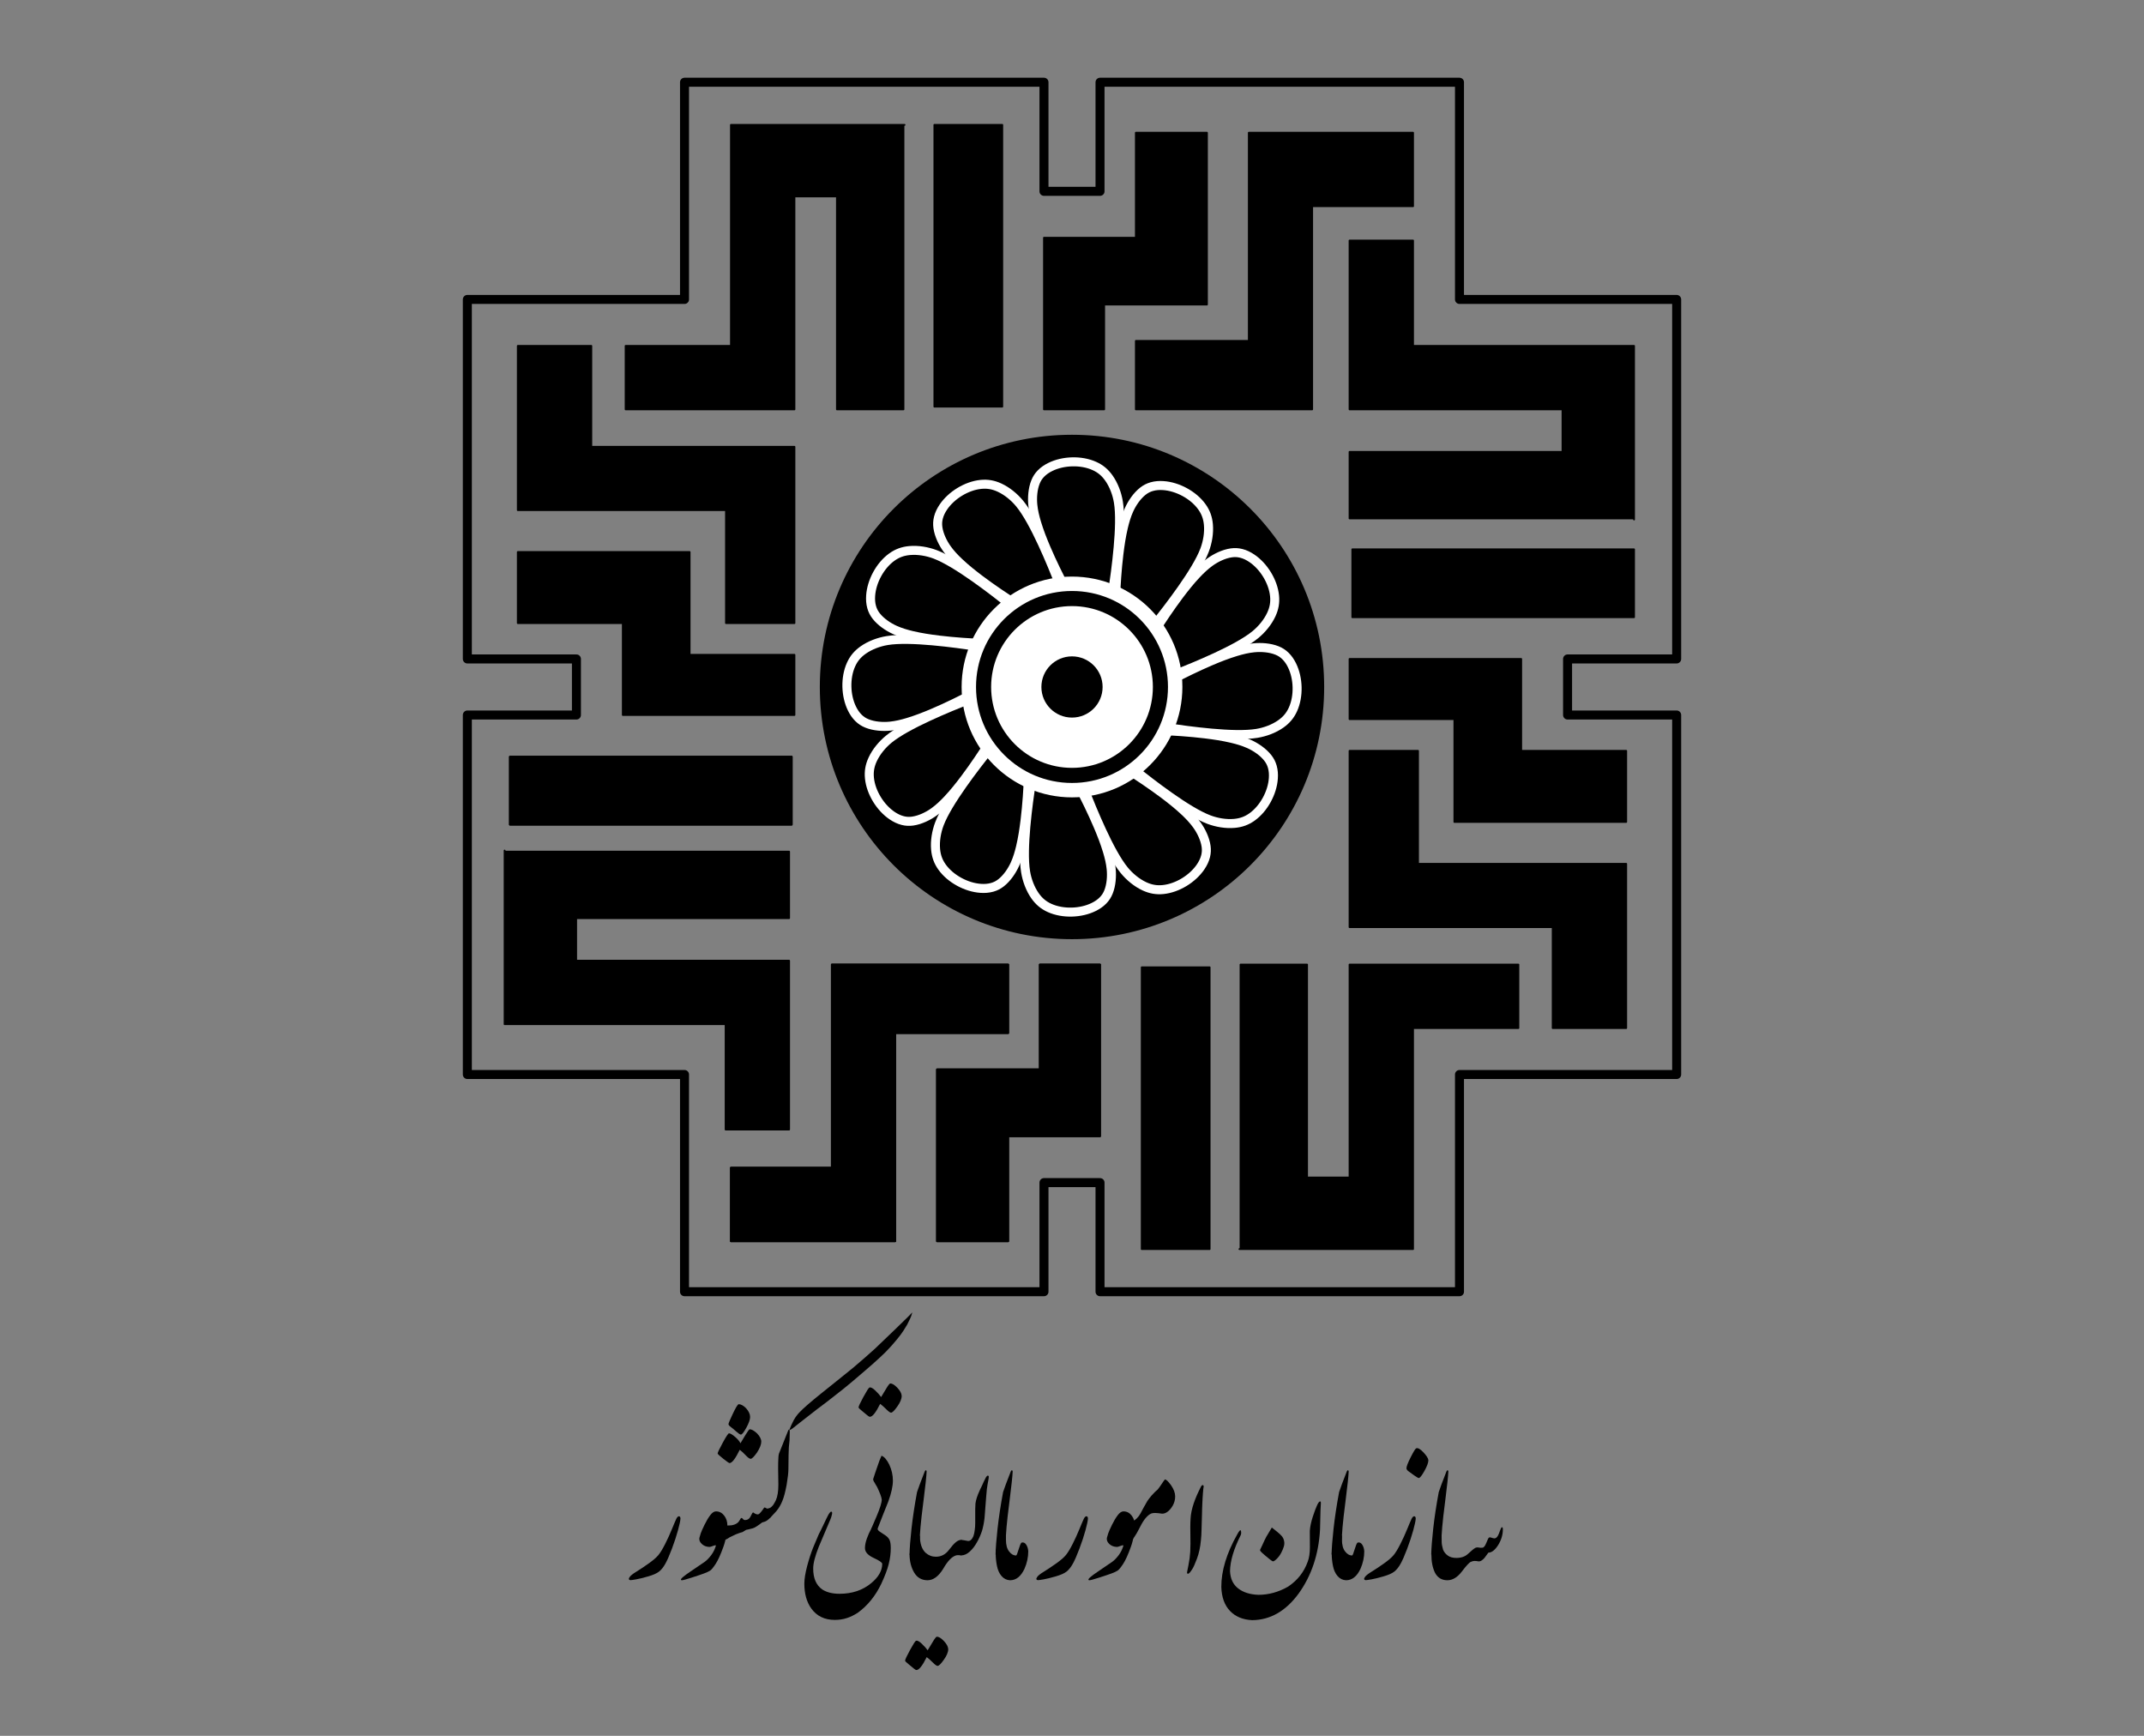 <?xml version="1.0" encoding="utf-8"?>
<!-- Generator: Adobe Illustrator 17.0.0, SVG Export Plug-In . SVG Version: 6.00 Build 0)  -->
<!DOCTYPE svg PUBLIC "-//W3C//DTD SVG 1.1//EN" "http://www.w3.org/Graphics/SVG/1.1/DTD/svg11.dtd">
<svg version="1.1" id="Layer_1" xmlns="http://www.w3.org/2000/svg" xmlns:xlink="http://www.w3.org/1999/xlink" x="0px" y="0px"
	 width="1190.551px" height="963.78px" viewBox="0 14.173 1190.551 963.78" enable-background="new 0 14.173 1190.551 963.78"
	 xml:space="preserve">
<rect x="0" y="14.173" width="1190.551" height="963.78" fill="#808080" stroke="none"/>
<circle stroke="#000000" stroke-linecap="round" stroke-linejoin="round" cx="595.276" cy="395.598" r="139.533"/>
<polygon fill="none" stroke="#000000" stroke-width="5" stroke-linecap="round" stroke-linejoin="round" points="380.106,180.428 
	380.106,59.835 579.715,59.835 579.715,120.409 595.276,120.409 610.837,120.409 610.837,59.835 810.445,59.835 810.445,180.428 
	931.039,180.428 931.039,380.037 870.464,380.037 870.464,395.598 870.464,411.158 931.039,411.158 931.039,610.767 
	810.445,610.767 810.445,731.36 610.837,731.36 610.837,670.786 595.276,670.786 579.715,670.786 579.715,731.36 380.106,731.36 
	380.106,610.767 259.513,610.767 259.513,411.158 320.087,411.158 320.087,395.598 320.087,380.037 259.513,380.037 
	259.513,180.428 "/>
<path fill="none" stroke="#FFFFFF" stroke-width="5" stroke-linecap="round" stroke-linejoin="round" d="M549.392,429.911
	c5.209,6.966,11.231,12.136,18.904,16.232c0.575,0.307,1.154,0.604,1.739,0.891c0.292,0.143,0.584,0.284,0.878,0.422
	c0.148,0.07,0.067,0.71,0.062,0.804c-0.017,0.324-0.034,0.647-0.051,0.971c-0.133,2.469-0.288,4.936-0.469,7.402
	c-0.316,4.301-0.709,8.59-1.228,12.872c-0.605,4.996-1.352,9.947-2.508,14.856c-0.773,3.281-1.708,6.465-3.095,9.555
	c-1.685,3.757-4.428,7.82-7.744,10.412c-1.5,1.172-3.072,1.987-4.908,2.504c-2.129,0.599-4.206,0.723-6.393,0.577
	c-7.95-0.528-16.715-5.236-21.402-11.739c-2.199-3.051-3.303-6.147-3.642-9.877c-0.428-4.698,0.456-9.806,2.103-14.176
	C526.208,459.497,541.704,439.655,549.392,429.911z"/>
<path fill="none" stroke="#FFFFFF" stroke-width="5" stroke-linecap="round" stroke-linejoin="round" d="M538.382,402.372
	c1.029,8.637,3.658,16.125,8.256,23.509c0.344,0.553,0.698,1.1,1.061,1.641c0.181,0.27,0.364,0.538,0.55,0.804
	c0.094,0.134-0.297,0.648-0.349,0.727c-0.176,0.272-0.353,0.544-0.53,0.815c-1.35,2.071-2.717,4.131-4.107,6.175
	c-2.424,3.567-4.909,7.085-7.499,10.534c-3.022,4.024-6.145,7.939-9.6,11.611c-2.31,2.455-4.712,4.744-7.458,6.728
	c-3.338,2.411-7.745,4.559-11.913,5.145c-1.885,0.265-3.654,0.185-5.502-0.285c-2.143-0.545-4.004-1.477-5.825-2.697
	c-6.621-4.432-11.858-12.892-12.665-20.867c-0.379-3.742,0.213-6.975,1.784-10.375c1.979-4.283,5.298-8.265,8.909-11.225
	C503.512,416.402,526.853,406.967,538.382,402.372z"/>
<path fill="none" stroke="#FFFFFF" stroke-width="5" stroke-linecap="round" stroke-linejoin="round" d="M542.617,373.018
	c-3.428,7.994-4.895,15.794-4.605,24.488c0.022,0.651,0.054,1.302,0.098,1.952c0.022,0.324,0.047,0.648,0.074,0.972
	c0.014,0.163-0.581,0.413-0.666,0.456c-0.289,0.147-0.578,0.294-0.867,0.441c-2.205,1.119-4.419,2.218-6.645,3.294
	c-3.882,1.877-7.794,3.681-11.761,5.373c-4.63,1.974-9.291,3.803-14.12,5.256c-3.227,0.971-6.453,1.753-9.822,2.098
	c-4.096,0.419-8.986,0.076-12.889-1.501c-1.765-0.713-3.257-1.667-4.623-2.998c-1.584-1.544-2.729-3.282-3.697-5.248
	c-3.518-7.149-3.823-17.094-0.534-24.404c1.543-3.43,3.672-5.934,6.733-8.093c3.855-2.719,8.72-4.509,13.328-5.267
	C505.404,367.733,530.335,371.233,542.617,373.018z"/>
<path fill="none" stroke="#FFFFFF" stroke-width="5" stroke-linecap="round" stroke-linejoin="round" d="M560.962,349.714
	c-6.966,5.209-12.136,11.231-16.232,18.904c-0.307,0.575-0.604,1.154-0.891,1.739c-0.143,0.292-0.284,0.584-0.422,0.878
	c-0.07,0.148-0.71,0.067-0.804,0.062c-0.324-0.017-0.648-0.034-0.971-0.051c-2.469-0.133-4.936-0.288-7.402-0.469
	c-4.301-0.316-8.59-0.709-12.872-1.228c-4.996-0.605-9.947-1.352-14.856-2.508c-3.281-0.773-6.465-1.708-9.555-3.095
	c-3.757-1.685-7.82-4.428-10.412-7.744c-1.172-1.5-1.987-3.072-2.504-4.908c-0.599-2.129-0.723-4.206-0.577-6.393
	c0.528-7.95,5.236-16.715,11.739-21.402c3.051-2.199,6.147-3.303,9.877-3.642c4.698-0.428,9.806,0.456,14.176,2.103
	C531.377,326.53,551.218,342.026,560.962,349.714z"/>
<path fill="none" stroke="#FFFFFF" stroke-width="5" stroke-linecap="round" stroke-linejoin="round" d="M588.501,338.704
	c-8.637,1.029-16.125,3.658-23.509,8.256c-0.553,0.344-1.1,0.698-1.641,1.061c-0.27,0.181-0.538,0.364-0.804,0.55
	c-0.134,0.093-0.648-0.297-0.727-0.349c-0.272-0.176-0.544-0.353-0.815-0.53c-2.071-1.35-4.131-2.717-6.175-4.107
	c-3.567-2.424-7.085-4.909-10.534-7.499c-4.024-3.022-7.939-6.145-11.611-9.6c-2.455-2.309-4.744-4.712-6.728-7.458
	c-2.411-3.338-4.558-7.744-5.145-11.913c-0.265-1.884-0.185-3.654,0.285-5.502c0.545-2.143,1.477-4.004,2.697-5.825
	c4.432-6.621,12.892-11.858,20.867-12.665c3.742-0.379,6.975,0.213,10.375,1.784c4.283,1.979,8.265,5.298,11.225,8.909
	C574.471,303.834,583.906,327.175,588.501,338.704z"/>
<path fill="none" stroke="#FFFFFF" stroke-width="5" stroke-linecap="round" stroke-linejoin="round" d="M617.855,342.939
	c-7.994-3.428-15.794-4.895-24.488-4.605c-0.651,0.022-1.302,0.055-1.952,0.098c-0.324,0.022-0.648,0.046-0.972,0.074
	c-0.163,0.014-0.413-0.581-0.456-0.666c-0.147-0.289-0.294-0.578-0.441-0.867c-1.119-2.205-2.218-4.419-3.294-6.645
	c-1.877-3.882-3.681-7.794-5.373-11.761c-1.974-4.63-3.803-9.291-5.256-14.119c-0.971-3.227-1.753-6.453-2.098-9.823
	c-0.419-4.096-0.076-8.986,1.501-12.889c0.713-1.765,1.667-3.257,2.998-4.623c1.544-1.584,3.282-2.729,5.248-3.697
	c7.149-3.518,17.094-3.823,24.404-0.534c3.43,1.543,5.934,3.672,8.093,6.733c2.719,3.855,4.509,8.72,5.267,13.328
	C623.14,305.726,619.641,330.657,617.855,342.939z"/>
<path fill="none" stroke="#FFFFFF" stroke-width="5" stroke-linecap="round" stroke-linejoin="round" d="M641.159,361.284
	c-5.209-6.966-11.231-12.136-18.904-16.232c-0.575-0.307-1.154-0.604-1.739-0.891c-0.292-0.143-0.584-0.284-0.878-0.422
	c-0.148-0.07-0.067-0.71-0.062-0.804c0.017-0.324,0.034-0.647,0.051-0.971c0.133-2.469,0.288-4.936,0.469-7.402
	c0.316-4.301,0.709-8.59,1.228-12.872c0.605-4.996,1.352-9.947,2.508-14.856c0.773-3.281,1.708-6.465,3.095-9.555
	c1.685-3.757,4.428-7.82,7.745-10.412c1.5-1.172,3.072-1.987,4.908-2.504c2.129-0.599,4.206-0.723,6.393-0.577
	c7.95,0.528,16.715,5.236,21.402,11.739c2.199,3.051,3.303,6.147,3.642,9.877c0.428,4.698-0.456,9.806-2.103,14.176
	C664.343,331.698,648.847,351.54,641.159,361.284z"/>
<path fill="none" stroke="#FFFFFF" stroke-width="5" stroke-linecap="round" stroke-linejoin="round" d="M652.169,388.823
	c-1.029-8.637-3.658-16.125-8.256-23.509c-0.344-0.553-0.698-1.1-1.061-1.641c-0.181-0.27-0.364-0.538-0.55-0.804
	c-0.093-0.134,0.297-0.648,0.349-0.727c0.176-0.272,0.353-0.544,0.53-0.815c1.35-2.071,2.717-4.131,4.107-6.175
	c2.424-3.566,4.909-7.085,7.499-10.534c3.022-4.024,6.145-7.939,9.6-11.611c2.31-2.455,4.712-4.744,7.458-6.728
	c3.338-2.411,7.745-4.559,11.913-5.145c1.885-0.265,3.654-0.185,5.502,0.285c2.143,0.545,4.004,1.477,5.825,2.697
	c6.621,4.432,11.858,12.892,12.665,20.867c0.379,3.742-0.213,6.975-1.784,10.375c-1.979,4.283-5.298,8.265-8.909,11.225
	C687.039,374.793,663.699,384.228,652.169,388.823z"/>
<path fill="none" stroke="#FFFFFF" stroke-width="5" stroke-linecap="round" stroke-linejoin="round" d="M647.934,418.177
	c3.428-7.994,4.895-15.794,4.605-24.488c-0.022-0.651-0.055-1.302-0.098-1.952c-0.022-0.324-0.047-0.648-0.074-0.972
	c-0.014-0.163,0.581-0.413,0.666-0.456c0.289-0.147,0.578-0.294,0.867-0.441c2.205-1.119,4.419-2.218,6.645-3.294
	c3.882-1.877,7.794-3.681,11.761-5.373c4.63-1.974,9.291-3.803,14.12-5.256c3.227-0.971,6.453-1.753,9.823-2.098
	c4.096-0.419,8.986-0.076,12.889,1.501c1.765,0.713,3.257,1.667,4.623,2.998c1.584,1.544,2.729,3.282,3.697,5.248
	c3.518,7.149,3.823,17.094,0.534,24.404c-1.543,3.43-3.672,5.934-6.733,8.093c-3.855,2.719-8.72,4.509-13.328,5.267
	C685.148,423.462,660.216,419.963,647.934,418.177z"/>
<path fill="none" stroke="#FFFFFF" stroke-width="5" stroke-linecap="round" stroke-linejoin="round" d="M629.59,441.481
	c6.966-5.209,12.136-11.231,16.232-18.904c0.307-0.575,0.604-1.154,0.891-1.739c0.143-0.292,0.284-0.584,0.422-0.878
	c0.07-0.148,0.71-0.067,0.804-0.062c0.324,0.017,0.648,0.034,0.971,0.051c2.469,0.133,4.936,0.288,7.402,0.469
	c4.301,0.316,8.59,0.709,12.872,1.228c4.996,0.605,9.947,1.352,14.856,2.508c3.281,0.773,6.465,1.708,9.555,3.095
	c3.757,1.685,7.82,4.428,10.412,7.744c1.172,1.5,1.987,3.072,2.504,4.908c0.599,2.129,0.723,4.206,0.577,6.393
	c-0.528,7.95-5.236,16.715-11.74,21.402c-3.051,2.199-6.147,3.303-9.877,3.642c-4.698,0.428-9.806-0.456-14.176-2.103
	C659.175,464.665,639.334,449.169,629.59,441.481z"/>
<path fill="none" stroke="#FFFFFF" stroke-width="5" stroke-linecap="round" stroke-linejoin="round" d="M602.051,452.491
	c8.637-1.029,16.125-3.658,23.509-8.256c0.553-0.344,1.1-0.698,1.641-1.061c0.27-0.181,0.538-0.364,0.804-0.55
	c0.134-0.093,0.648,0.297,0.727,0.349c0.272,0.176,0.544,0.353,0.815,0.53c2.071,1.35,4.131,2.717,6.175,4.107
	c3.566,2.424,7.085,4.909,10.534,7.499c4.024,3.022,7.939,6.145,11.611,9.6c2.455,2.309,4.744,4.712,6.728,7.458
	c2.411,3.338,4.558,7.745,5.145,11.913c0.265,1.885,0.185,3.654-0.285,5.502c-0.545,2.143-1.477,4.004-2.697,5.825
	c-4.432,6.621-12.892,11.858-20.867,12.665c-3.742,0.379-6.975-0.213-10.375-1.784c-4.283-1.979-8.265-5.298-11.225-8.909
	C616.08,487.361,606.645,464.021,602.051,452.491z"/>
<path fill="none" stroke="#FFFFFF" stroke-width="5" stroke-linecap="round" stroke-linejoin="round" d="M572.696,448.256
	c7.994,3.428,15.794,4.895,24.488,4.605c0.651-0.022,1.302-0.054,1.952-0.098c0.324-0.022,0.648-0.047,0.972-0.074
	c0.163-0.014,0.413,0.581,0.456,0.666c0.147,0.289,0.294,0.578,0.441,0.867c1.119,2.205,2.218,4.419,3.294,6.645
	c1.877,3.882,3.681,7.794,5.373,11.761c1.974,4.63,3.803,9.291,5.256,14.119c0.971,3.227,1.753,6.453,2.098,9.822
	c0.419,4.096,0.076,8.986-1.501,12.889c-0.713,1.765-1.667,3.257-2.998,4.623c-1.544,1.584-3.282,2.729-5.248,3.697
	c-7.149,3.518-17.094,3.823-24.404,0.534c-3.43-1.543-5.934-3.672-8.093-6.733c-2.719-3.855-4.509-8.72-5.267-13.328
	C567.411,485.47,570.911,460.538,572.696,448.256z"/>
<circle fill="#FFFFFF" stroke="#FFFFFF" stroke-width="5" stroke-linecap="round" stroke-linejoin="round" cx="595.276" cy="395.598" r="42.407"/>
<circle fill="none" stroke="#FFFFFF" stroke-width="8" stroke-linecap="round" stroke-linejoin="round" cx="595.276" cy="395.598" r="57.295"/>
<circle stroke="#FFFFFF" stroke-width="5" stroke-linecap="round" stroke-linejoin="round" cx="595.276" cy="395.598" r="19.494"/>
<polyline stroke="#000000" stroke-linecap="round" stroke-linejoin="round" points="502.289,83.497 405.891,83.497 405.891,206.213 
	347.402,206.213 347.402,241.472 441.15,241.472 441.15,123.231 464.747,123.231 464.747,241.472 501.697,241.472 501.697,83.497 
	"/>
<polyline stroke="#000000" stroke-linecap="round" stroke-linejoin="round" points="688.262,707.698 784.661,707.698 
	784.661,584.983 843.149,584.983 843.149,549.723 749.402,549.723 749.402,667.964 725.804,667.964 725.804,549.723 
	688.855,549.723 688.855,707.698 "/>
<polyline stroke="#000000" stroke-linecap="round" stroke-linejoin="round" points="280.208,486.433 280.208,582.831 
	402.923,582.831 402.923,641.32 438.182,641.32 438.182,547.572 319.941,547.572 319.941,523.975 438.182,523.975 438.182,487.025 
	280.208,487.025 "/>
<polyline stroke="#000000" stroke-linecap="round" stroke-linejoin="round" points="907.376,302.611 907.376,206.213 
	784.661,206.213 784.661,147.724 749.402,147.724 749.402,241.472 867.643,241.472 867.643,265.069 749.402,265.069 
	749.402,302.018 907.376,302.018 "/>
<polygon stroke="#000000" stroke-linecap="round" stroke-linejoin="round" points="728.628,241.472 728.628,128.673 
	784.661,128.673 784.661,87.859 693.457,87.859 693.457,203.449 630.733,203.449 630.733,241.472 "/>
<polygon stroke="#000000" stroke-linecap="round" stroke-linejoin="round" points="670.213,87.859 670.213,183.266 613.131,183.266 
	613.131,241.472 579.715,241.472 579.715,146.163 630.733,146.163 630.733,87.859 "/>
<rect x="750.93" y="319.172" stroke="#000000" stroke-linecap="round" stroke-linejoin="round" width="156.446" height="37.702"/>
<polygon stroke="#000000" stroke-linecap="round" stroke-linejoin="round" points="749.402,528.95 862.201,528.95 862.201,584.983 
	903.014,584.983 903.014,493.779 787.424,493.779 787.424,431.055 749.402,431.055 "/>
<polygon stroke="#000000" stroke-linecap="round" stroke-linejoin="round" points="903.014,470.535 807.607,470.535 
	807.607,413.453 749.402,413.453 749.402,380.037 844.71,380.037 844.71,431.055 903.014,431.055 "/>
<rect x="633.999" y="551.252" stroke="#000000" stroke-linecap="round" stroke-linejoin="round" width="37.702" height="156.446"/>
<rect x="283.175" y="434.321" stroke="#000000" stroke-linecap="round" stroke-linejoin="round" width="156.446" height="37.702"/>
<polygon stroke="#000000" stroke-linecap="round" stroke-linejoin="round" points="520.338,703.336 520.338,607.929 577.42,607.929 
	577.42,549.723 610.837,549.723 610.837,645.032 559.818,645.032 559.818,703.336 "/>
<polygon stroke="#000000" stroke-linecap="round" stroke-linejoin="round" points="461.924,549.723 461.924,662.522 
	405.891,662.522 405.891,703.336 497.094,703.336 497.094,587.746 559.818,587.746 559.818,549.723 "/>
<polygon stroke="#000000" stroke-linecap="round" stroke-linejoin="round" points="461.924,549.723 461.924,662.522 
	405.891,662.522 405.891,703.336 497.094,703.336 497.094,587.746 559.818,587.746 559.818,549.723 "/>
<polygon stroke="#000000" stroke-linecap="round" stroke-linejoin="round" points="520.338,703.336 520.338,607.929 577.42,607.929 
	577.42,549.723 610.837,549.723 610.837,645.032 559.818,645.032 559.818,703.336 "/>
<rect x="283.175" y="434.321" stroke="#000000" stroke-linecap="round" stroke-linejoin="round" width="156.446" height="37.702"/>
<polygon stroke="#000000" stroke-linecap="round" stroke-linejoin="round" points="441.15,262.246 328.351,262.246 328.351,206.213 
	287.537,206.213 287.537,297.416 403.128,297.416 403.128,360.14 441.15,360.14 "/>
<polygon stroke="#000000" stroke-linecap="round" stroke-linejoin="round" points="287.537,320.66 382.944,320.66 382.944,377.742 
	441.15,377.742 441.15,411.158 345.841,411.158 345.841,360.14 287.537,360.14 "/>
<rect x="518.85" y="83.497" stroke="#000000" stroke-linecap="round" stroke-linejoin="round" width="37.702" height="156.446"/>
<g enable-background="new    ">
	<path d="M377.851,857.37c-0.059,1.171-0.512,3.319-1.363,6.439c-0.851,3.121-1.971,6.527-3.362,10.219
		c-1.391,3.692-2.615,6.483-3.67,8.373c-1.055,1.89-2.204,3.334-3.45,4.329s-3.268,1.897-6.066,2.703
		c-2.798,0.807-5.039,1.356-6.725,1.648c-1.686,0.292-2.747,0.44-3.187,0.44c-0.44-0.059-0.703-0.242-0.791-0.549
		c-0.088-0.308,0.044-0.697,0.396-1.165c0.47-0.763,1.686-1.743,3.648-2.945c1.963-1.202,4.242-2.719,6.835-4.549
		c2.593-1.831,4.439-3.428,5.538-4.791c1.099-1.363,2.336-3.406,3.714-6.132c1.378-2.725,2.631-5.472,3.758-8.241
		c1.127-2.769,1.934-4.659,2.417-5.67s1.004-1.488,1.56-1.429C377.602,856.14,377.851,856.579,377.851,857.37z"/>
	<path d="M401.674,873.062c-1.523,4.248-2.945,7.384-4.264,9.406s-2.352,3.275-3.099,3.758c-0.747,0.484-1.868,1.004-3.363,1.56
		c-1.494,0.556-3.773,1.325-6.835,2.308c-3.061,0.982-4.872,1.472-5.428,1.472c-0.352,0-0.527-0.088-0.527-0.264
		c-0.352-0.468,1.472-2.044,5.472-4.725s6.578-4.439,7.736-5.275s2.345-2.059,3.56-3.67c1.215-1.611,2.103-3.428,2.659-5.45
		c-0.323-0.029-0.637,0-0.945,0.088c-0.308,0.088-0.615,0.191-0.923,0.308c-0.308,0.116-0.622,0.226-0.945,0.33
		c-0.323,0.103-0.631,0.154-0.923,0.154c-1.642-0.059-3.011-0.593-4.11-1.604s-1.56-2.132-1.385-3.362
		c0.176-0.732,0.433-1.598,0.769-2.593s1.033-2.571,2.088-4.725s2.116-3.934,3.187-5.34c1.07-1.406,2.132-2.11,3.187-2.11
		c1.818,0,3.325,0.769,4.527,2.308s1.802,3.391,1.802,5.56c0,1.083-0.066,2.169-0.198,3.253c-0.132,1.083-0.27,1.985-0.418,2.703
		c-0.147,0.719-0.367,1.642-0.659,2.769S402.025,872.095,401.674,873.062z"/>
	<path d="M398.509,821.196c0-0.527,0.938-2.512,2.813-5.956c1.875-3.444,3.033-5.193,3.472-5.253c0.703,0,1.809,0.637,3.319,1.912
		c1.51,1.275,2.527,2.483,3.055,3.626c0.967-1.582,1.89-3.121,2.769-4.615c1.29-2.11,2.081-3.165,2.374-3.165
		c1.055,0,2.402,0.747,4.044,2.242c1.582,1.67,2.374,3.209,2.374,4.615c0,1.611-0.791,3.633-2.374,6.066
		c-1.642,2.314-2.813,3.472-3.516,3.472c-0.556,0-1.363-0.543-2.417-1.626c-1.466-1.554-2.681-2.681-3.648-3.384
		c-2.402,4.923-4.292,7.384-5.67,7.384c-0.292,0-1.466-0.813-3.516-2.439C399.535,822.449,398.509,821.488,398.509,821.196z
		 M427.739,856.843c-0.615,0.615-1.237,1.143-1.868,1.582c-0.631,0.44-1.516,0.791-2.659,1.055
		c-2.521,1.934-4.264,3.017-5.231,3.253c-0.38,0.116-1.121,0.301-2.22,0.549c-1.099,0.248-1.56,0.345-1.385,0.286l-2.11,1.275
		l-1.407,0.396c-1.055,0.352-1.802,0.631-2.242,0.835c-0.908,0.411-2.094,0.982-3.56,1.714l-0.791,0.527
		c-0.791,0.499-1.378,0.763-1.758,0.791c-0.527-0.499-0.98-1.018-1.363-1.56c-0.38-0.543-0.637-1.114-0.769-1.714
		s-0.101-1.246,0.088-1.934c0.191-0.688,0.609-1.429,1.253-2.22c0.382-0.235,0.879-0.396,1.494-0.483
		c0.264,0,0.527-0.007,0.791-0.022c0.264-0.015,0.527-0.022,0.791-0.022c1.114,0,2.072-0.147,2.879-0.44s1.444-0.637,1.912-1.033
		c0.468-0.396,0.879-0.923,1.231-1.582s0.587-1.004,0.703-1.033c0.264-0.176,0.571-0.044,0.923,0.396s0.688,0.659,1.011,0.659
		c1.523,0.117,2.637-0.556,3.341-2.022c0.703-1.466,1.171-2.198,1.407-2.198c1.407,1.055,2.461,1.363,3.165,0.923
		c0.556-0.264,1.567-1.479,3.033-3.648c0.204,0,0.418,0.044,0.637,0.132c0.22,0.088,0.549,0.264,0.989,0.527
		c0.938-0.204,1.51-0.38,1.714-0.527c0.147,0.411,0.308,0.894,0.484,1.451c0.116,0.615,0.176,0.996,0.176,1.143
		c0,0.703-0.044,1.202-0.132,1.494C428.178,855.891,428.002,856.375,427.739,856.843z M404.531,804.845
		c0-0.44,0.813-2.374,2.439-5.802c1.626-3.428,2.703-5.171,3.231-5.231c1.231,0,2.593,0.747,4.088,2.242
		c1.494,1.67,2.242,3.281,2.242,4.835c0,1.435-0.697,3.428-2.088,5.978c-1.391,2.549-2.411,3.824-3.055,3.824
		c-0.411,0-1.297-0.6-2.659-1.802s-2.402-2.066-3.121-2.593C404.889,805.768,404.531,805.284,404.531,804.845z"/>
	<path d="M427.739,851.305c0.38-0.204,0.908-0.703,1.582-1.494c0.615-0.938,1.114-1.818,1.494-2.637
		c0.938-2.022,1.407-4.908,1.407-8.659l-0.132-9.011c0-2.609,0.044-4.439,0.132-5.494c0.029-1.611,0.248-2.798,0.659-3.56l4.791-12
		c0.176-0.527,0.424-0.631,0.747-0.308c0.088,0.264,0.132,0.631,0.132,1.099c0-0.264-0.044,1.319-0.132,4.747
		c-0.323,2.345-0.499,5.055-0.527,8.132c0,1.347-0.015,2.659-0.044,3.934s-0.044,2.512-0.044,3.714c0,1.963-0.323,4.864-0.967,8.703
		c-0.703,3.868-1.494,6.872-2.374,9.011c-0.879,2.198-2.007,4.116-3.384,5.758c-0.292,0.38-1.407,1.582-3.341,3.604
		C426.567,854.997,426.567,853.151,427.739,851.305z M443.87,798.427c2.022-2.198,6.27-5.89,12.747-11.076
		c2.842-2.286,5.707-4.578,8.593-6.879c2.886-2.301,5.78-4.637,8.681-7.011c4.336-3.664,8.292-7.121,11.868-10.373
		c1.319-1.231,5.105-4.857,11.362-10.879c6.257-6.022,9.384-9.136,9.384-9.34c0,0.352-0.088,0.747-0.264,1.187
		c-0.264,1.083-1.114,2.974-2.549,5.67c-1.466,2.49-2.697,4.38-3.692,5.67c-1.143,1.523-2.681,3.384-4.615,5.582
		c-1.494,1.67-2.813,3.077-3.956,4.22c-1.202,1.202-3.516,3.341-6.945,6.417c-1.231,1.055-2.754,2.374-4.571,3.956
		c-1.818,1.582-3.94,3.4-6.373,5.45c-3.516,2.96-6.565,5.422-9.142,7.384c-1.818,1.466-3.626,2.879-5.428,4.242
		c-1.802,1.363-3.582,2.703-5.34,4.022l-9.362,7.296c-0.879,0.703-2.154,1.714-3.824,3.033c-1.231,0.967-1.934,1.303-2.11,1.011
		c0.587-1.582,1.407-3.384,2.461-5.406C441.76,800.933,442.786,799.542,443.87,798.427z"/>
	<path d="M489.89,882.468c0-0.732-1.582-1.831-4.747-3.297c-3.224-1.494-4.835-3.312-4.835-5.45c0-1.554,0.345-3.303,1.033-5.253
		c0.688-1.949,1.516-3.802,2.483-5.56c0.204-0.292,0.49-0.512,0.857-0.659c0.367-0.147,0.732-0.22,1.099-0.22
		c0.367,0,0.697,0.073,0.989,0.22c0.292,0.147,0.468,0.367,0.527,0.659c0,0.615,0.499,1.231,1.494,1.846
		c0.996,0.615,2,1.281,3.011,2c1.011,0.719,1.736,1.545,2.176,2.483c0.44,0.996,0.659,2.49,0.659,4.483
		c0,2.901-0.38,5.861-1.143,8.879c-0.732,2.96-2.11,6.609-4.132,10.945c-3.224,6.74-7.576,12.103-13.054,16.087
		c-2.022,1.29-4,2.257-5.934,2.901c-2.11,0.703-4.38,1.055-6.813,1.055c-5.655,0-10.006-2.11-13.054-6.329
		c-2.578-3.604-3.868-8.219-3.868-13.846c0-2.49,0.527-5.758,1.582-9.802c1.055-3.927,2.154-7.312,3.297-10.153
		c1.231-2.96,2.286-5.45,3.165-7.472c0.264-0.468,0.637-1.202,1.121-2.198c0.484-0.996,1.105-2.286,1.868-3.868
		c0.527-1.083,0.96-1.993,1.297-2.725c0.336-0.732,0.681-1.407,1.033-2.022c0.703-1.171,1.231-1.743,1.582-1.714
		c0.499,0.088,0.631,0.6,0.396,1.538c-0.235,1.083-0.527,2.022-0.879,2.813c-3.105,7.208-5.246,12.248-6.417,15.12
		c-2.081,5.215-3.121,9.259-3.121,12.131c0,5.391,1.67,9.259,5.011,11.604c2.461,1.611,5.655,2.417,9.582,2.417
		c7.033,0,12.923-1.978,17.67-5.934C487.868,889.78,489.89,886.22,489.89,882.468z"/>
	<path d="M476.748,795.614c0-0.587,0.894-2.521,2.681-5.802c1.789-3.281,2.901-5.026,3.341-5.231
		c0.734-0.292,1.818,0.248,3.253,1.626c1.435,1.378,2.521,2.593,3.253,3.648c0.879-1.435,1.853-3.048,2.923-4.835
		s1.796-2.697,2.176-2.725c1.083,0,2.389,0.798,3.912,2.396c1.523,1.598,2.33,3.099,2.417,4.505c0,1.67-0.82,3.648-2.461,5.934
		c-1.582,2.257-2.741,3.385-3.472,3.385c-0.499,0-1.385-0.637-2.659-1.912c-1.275-1.275-2.396-2.264-3.363-2.967
		c-2.374,4.776-4.264,7.165-5.67,7.165c-0.352,0-0.848-0.279-1.494-0.835c-0.615-0.527-1.574-1.319-2.879-2.374
		C477.4,796.537,476.748,795.878,476.748,795.614z M483.824,862.908c1.494-3.516,2.448-5.729,2.857-6.637
		c1.963-4.631,2.945-7.78,2.945-9.45c0-0.556-0.264-1.538-0.791-2.945c-0.615-1.554-1.202-2.901-1.758-4.044
		c-0.264-0.44-0.527-0.879-0.791-1.319c-0.264-0.44-0.512-0.879-0.747-1.319c-0.527-0.791-0.747-1.407-0.659-1.846
		c0.411-1.231,0.769-2.33,1.077-3.297c0.308-0.967,0.593-1.802,0.857-2.505c1.171-3.516,2.066-5.89,2.681-7.121
		c1.494,0.499,2.945,2.169,4.351,5.011c1.319,2.872,1.978,5.802,1.978,8.791c0,3.077-0.851,6.945-2.549,11.604
		c-1.026,2.49-2.028,5.004-3.011,7.538c-0.982,2.534-1.956,5.048-2.923,7.538c-0.145,0.323-0.387,0.556-0.725,0.703
		c-0.336,0.147-0.703,0.22-1.099,0.22c-0.396,0-0.754-0.081-1.077-0.242C484.119,863.429,483.912,863.201,483.824,862.908z"/>
	<path d="M510.812,866.732c-0.088,1.642-0.264,3.143-0.527,4.505c-0.264,1.363-0.622,2.512-1.077,3.45s-1.018,1.642-1.692,2.11
		c-0.675,0.468-1.494,0.631-2.461,0.483c0.059-3.428,0.424-8.213,1.099-14.351c0.675-6.138,1.699-12.916,3.077-20.329
		c0.703-2.169,2.125-5.978,4.264-11.428c0.235-0.527,0.468-0.747,0.703-0.659c0.235,0.088,0.352,0.308,0.352,0.659
		c-0.116,2.697-0.659,7.824-1.626,15.384c-0.967,7.56-1.56,12.747-1.78,15.56C510.922,864.93,510.812,866.469,510.812,866.732z"/>
	<path d="M502.593,936.224c0-0.587,0.894-2.521,2.681-5.802c1.789-3.281,2.901-5.026,3.341-5.231
		c0.734-0.292,1.818,0.248,3.253,1.626c1.435,1.378,2.521,2.593,3.253,3.648c0.879-1.435,1.853-3.048,2.923-4.835
		c1.07-1.787,1.796-2.697,2.176-2.725c1.083,0,2.389,0.798,3.912,2.396c1.523,1.598,2.33,3.099,2.417,4.505
		c0,1.67-0.82,3.648-2.461,5.934c-1.582,2.257-2.741,3.385-3.472,3.385c-0.499,0-1.385-0.637-2.659-1.912
		c-1.275-1.275-2.396-2.264-3.362-2.967c-2.374,4.776-4.264,7.165-5.67,7.165c-0.352,0-0.848-0.279-1.494-0.835
		c-0.615-0.527-1.574-1.319-2.879-2.374C503.246,937.147,502.593,936.488,502.593,936.224z M533.756,877.809
		c-1.319-0.235-2.314-0.235-2.989,0c-2.286,0.732-4.631,3.209-7.033,7.428c-2.609,4.22-5.51,6.329-8.703,6.329
		c-3.253-0.029-5.714-1.444-7.384-4.242s-2.534-6.147-2.593-10.044c0.763-2.578,1.604-4.798,2.527-6.659
		c0.923-1.861,2-3.143,3.231-3.846c0,4.395,1.07,7.589,3.209,9.582c1.642,1.435,3.532,2.154,5.67,2.154
		c2.989,0,5.45-1.319,7.384-3.956c1.466-1.934,2.71-3.319,3.736-4.154c1.026-0.835,2.007-1.253,2.945-1.253
		c0.615,0.176,0.989,1.51,1.121,4C535.009,875.64,534.635,877.194,533.756,877.809z"/>
	<path d="M533.756,877.765c-0.468-1.466-0.776-2.901-0.923-4.307c-0.145-1.407,0.163-2.842,0.923-4.308
		c1.083,0.117,2.257,0.308,3.516,0.571s2.33-0.571,3.209-2.505c0.38-1.055,0.644-2.242,0.791-3.56
		c0.176-1.143,0.264-2.417,0.264-3.824v-7.692c0-0.703,0.044-1.758,0.132-3.165c0.116-0.967,0.38-2.094,0.791-3.385
		c0.38-1.171,0.967-2.622,1.758-4.351c0.411-0.82,0.791-1.604,1.143-2.352c0.352-0.747,0.675-1.457,0.967-2.132
		c0.411-0.82,0.791-1.582,1.143-2.286c0.527-0.851,0.982-1.158,1.363-0.923c0.264,0.204,0.308,0.747,0.132,1.626
		c-0.204,0.879-0.396,1.934-0.571,3.165c-0.264,1.202-0.527,3.56-0.791,7.077c-0.615,8.175-0.923,12.131-0.923,11.868
		c-0.323,2.637-0.791,4.967-1.407,6.989c-0.82,2.374-1.743,4.439-2.769,6.198c-1.171,2.11-2.505,3.839-4,5.187
		C536.921,877.062,535.339,877.765,533.756,877.765z"/>
	<path d="M558.591,866.732c-0.088,1.642-0.264,3.143-0.527,4.505c-0.264,1.363-0.622,2.512-1.077,3.45
		c-0.455,0.938-1.018,1.642-1.692,2.11c-0.675,0.468-1.494,0.631-2.461,0.483c0.059-3.428,0.424-8.213,1.099-14.351
		c0.675-6.138,1.699-12.916,3.077-20.329c0.703-2.169,2.125-5.978,4.264-11.428c0.235-0.527,0.468-0.747,0.703-0.659
		c0.235,0.088,0.352,0.308,0.352,0.659c-0.116,2.697-0.659,7.824-1.626,15.384c-0.967,7.56-1.56,12.747-1.78,15.56
		C558.701,864.93,558.591,866.469,558.591,866.732z"/>
	<path d="M558.591,869.018c0,2.901,0.587,5.083,1.758,6.549c1.114,1.494,2.417,2.242,3.912,2.242
		c0.264-0.059,0.71-1.149,1.341-3.275s1.165-3.406,1.604-3.846c1.055-0.323,1.927,0.037,2.615,1.077
		c0.688,1.039,1.077,2.279,1.165,3.714c0,3.312-0.703,6.565-2.11,9.758c-1.993,4.22-4.659,6.329-8,6.329
		c-1.875-0.088-3.442-0.857-4.703-2.308c-1.259-1.451-2.116-3.334-2.571-5.648c-0.453-2.314-0.681-4.424-0.681-6.329
		c-0.029-0.791,0.044-1.62,0.22-2.483c0.176-0.864,0.418-1.708,0.725-2.527c0.308-0.82,0.653-1.589,1.033-2.308
		c0.382-0.719,0.785-1.341,1.209-1.868c0.426-0.527,0.857-0.908,1.297-1.143c0.44-0.235,0.835-0.292,1.187-0.176V869.018z"/>
	<path d="M604.127,857.37c-0.059,1.171-0.512,3.319-1.363,6.439c-0.85,3.121-1.971,6.527-3.362,10.219
		c-1.391,3.692-2.615,6.483-3.67,8.373c-1.055,1.89-2.204,3.334-3.45,4.329c-1.246,0.996-3.268,1.897-6.066,2.703
		s-5.039,1.356-6.725,1.648c-1.686,0.292-2.747,0.44-3.187,0.44c-0.44-0.059-0.703-0.242-0.791-0.549s0.044-0.697,0.396-1.165
		c0.47-0.763,1.686-1.743,3.648-2.945c1.963-1.202,4.242-2.719,6.835-4.549c2.593-1.831,4.439-3.428,5.538-4.791
		c1.099-1.363,2.336-3.406,3.714-6.132c1.378-2.725,2.631-5.472,3.758-8.241s1.934-4.659,2.417-5.67
		c0.484-1.011,1.004-1.488,1.56-1.429C603.879,856.14,604.127,856.579,604.127,857.37z"/>
	<path d="M627.951,873.062c-1.523,4.248-2.945,7.384-4.264,9.406c-1.319,2.022-2.352,3.275-3.099,3.758
		c-0.747,0.484-1.868,1.004-3.362,1.56c-1.494,0.556-3.773,1.325-6.835,2.308c-3.061,0.982-4.872,1.472-5.428,1.472
		c-0.352,0-0.527-0.088-0.527-0.264c-0.352-0.468,1.472-2.044,5.472-4.725c4-2.681,6.578-4.439,7.736-5.275s2.345-2.059,3.56-3.67
		c1.215-1.611,2.103-3.428,2.659-5.45c-0.323-0.029-0.637,0-0.945,0.088c-0.308,0.088-0.615,0.191-0.923,0.308
		c-0.308,0.116-0.622,0.226-0.945,0.33c-0.323,0.103-0.631,0.154-0.923,0.154c-1.642-0.059-3.011-0.593-4.11-1.604
		s-1.56-2.132-1.385-3.362c0.176-0.732,0.433-1.598,0.769-2.593s1.033-2.571,2.088-4.725c1.055-2.154,2.116-3.934,3.187-5.34
		c1.07-1.406,2.132-2.11,3.187-2.11c1.818,0,3.325,0.769,4.527,2.308s1.802,3.391,1.802,5.56c0,1.083-0.066,2.169-0.198,3.253
		c-0.132,1.083-0.27,1.985-0.418,2.703c-0.147,0.719-0.367,1.642-0.659,2.769S628.302,872.095,627.951,873.062z"/>
	<path d="M624.698,865.414c0-0.147,0-0.308,0-0.484s0-0.323,0-0.44c0.294-1.554,1.626-3.356,4-5.406
		c1.993-1.055,3.532-2.593,4.615-4.615c0.791-1.554,2.05-3.839,3.78-6.857c0.44-0.675,1.202-1.67,2.286-2.989
		c1.319-1.494,2.49-2.653,3.516-3.472c0.292-0.323,1.099-1.45,2.417-3.384c0.264-0.468,0.776-1.187,1.538-2.154
		c0.703-0.059,1.846,1.011,3.428,3.209c1.523,2.198,2.286,4.264,2.286,6.198c0,1.818-0.455,3.532-1.363,5.143
		c-0.967,1.67-2.066,2.886-3.297,3.648c-0.791,0.527-1.655,0.791-2.593,0.791c-0.791-0.059-1.451-0.147-1.978-0.264
		c-0.879-0.088-1.51-0.132-1.89-0.132c-0.763,0-1.451,0.088-2.066,0.264c-2.138,0.908-4.204,3.341-6.198,7.296
		c-0.527,1.055-0.967,1.89-1.319,2.505s-0.587,1.039-0.703,1.275c-0.879,1.494-1.699,2.697-2.461,3.604
		c-0.879,1.231-1.639,2.066-2.286,2.505c-0.76,0.527-1.552,0.923-2.374,1.187L624.698,865.414z"/>
	<path d="M667.465,854.469c-0.116,3.193-0.198,6.059-0.242,8.593c-0.044,2.534-0.169,4.681-0.374,6.439
		c-0.352,3.78-1.077,7.127-2.176,10.044c-1.099,2.916-1.963,4.857-2.593,5.824c-0.631,0.967-1.149,1.67-1.56,2.11
		c-0.468,0.44-0.829,0.587-1.077,0.44c-0.248-0.147-0.345-0.396-0.286-0.747c0-0.088,0.264-1.422,0.791-4s0.857-5.077,0.989-7.494
		c0.132-2.417,0.154-5.831,0.066-10.241c-0.088-4.411,0.015-7.786,0.308-10.131c0.176-1.347,0.468-2.754,0.879-4.22
		c0.411-1.466,0.886-2.894,1.428-4.286c0.543-1.391,1.105-2.719,1.692-3.978s1.127-2.374,1.626-3.341
		c0.411-0.615,0.763-0.857,1.055-0.725c0.292,0.132,0.424,0.374,0.396,0.725c-0.059,0.204-0.125,0.653-0.198,1.341
		c-0.073,0.688-0.147,1.51-0.22,2.461c-0.073,0.952-0.138,1.971-0.198,3.055c-0.059,1.083-0.11,2.147-0.154,3.187
		c-0.044,1.04-0.081,2-0.11,2.879S667.465,853.97,667.465,854.469z"/>
	<path d="M733.001,863.524c-0.791,13.802-4.791,25.669-12,35.603c-7.121,9.641-15.676,14.505-25.669,14.593
		c-5.187-0.235-9.296-1.941-12.329-5.121c-3.033-3.18-4.637-7.611-4.813-13.296c-0.029-8.967,2.916-18.696,8.835-29.186
		c1.143-2.11,1.824-2.784,2.044-2.022c0.22,0.763,0.198,1.538-0.066,2.33c-3.897,7.736-5.89,14.417-5.978,20.043
		c0.176,4.22,1.677,7.428,4.505,9.626c2.828,2.198,6.571,3.385,11.23,3.56c5.714,0,11.208-1.51,16.483-4.527
		c5.246-3.488,8.894-8.132,10.945-13.933c0.791-2.022,1.187-4.703,1.187-8.044c0-1.259-0.007-2.872-0.022-4.835
		c-0.015-1.963-0.022-3.356-0.022-4.176c0.176-2.433,0.747-5.105,1.714-8.022c0.967-2.916,1.765-5.033,2.396-6.351
		c0.631-1.319,1.165-1.978,1.604-1.978c0.323,0,0.461,0.336,0.418,1.011s-0.11,1.978-0.198,3.912
		C733.177,854.645,733.089,858.249,733.001,863.524z M713.09,869.985c0.176,0.879,0.11,1.846-0.198,2.901
		c-0.308,1.055-0.807,2.235-1.494,3.538c-0.688,1.303-1.604,2.499-2.747,3.582c-0.732,0.703-1.319,1.055-1.758,1.055
		c-0.264,0-0.872-0.38-1.824-1.143c-0.952-0.763-1.809-1.466-2.571-2.11c-0.763-0.644-1.422-1.231-1.978-1.758
		c-0.556-0.527-0.835-0.967-0.835-1.319c0.587-1.171,1.011-2.066,1.275-2.681c0.879-1.993,1.633-3.56,2.264-4.703
		s1.633-2.828,3.011-5.055c0.791,0.644,1.765,1.422,2.923,2.33s2.059,1.758,2.703,2.549
		C712.503,867.963,712.914,868.902,713.09,869.985z"/>
	<path d="M745.177,866.732c-0.088,1.642-0.264,3.143-0.527,4.505c-0.264,1.363-0.622,2.512-1.077,3.45
		c-0.455,0.938-1.018,1.642-1.692,2.11c-0.675,0.468-1.494,0.631-2.461,0.483c0.059-3.428,0.424-8.213,1.099-14.351
		c0.675-6.138,1.699-12.916,3.077-20.329c0.703-2.169,2.125-5.978,4.264-11.428c0.235-0.527,0.468-0.747,0.703-0.659
		c0.235,0.088,0.352,0.308,0.352,0.659c-0.116,2.697-0.659,7.824-1.626,15.384c-0.967,7.56-1.56,12.747-1.78,15.56
		C745.286,864.93,745.177,866.469,745.177,866.732z"/>
	<path d="M745.177,869.018c0,2.901,0.587,5.083,1.758,6.549c1.114,1.494,2.417,2.242,3.912,2.242
		c0.264-0.059,0.71-1.149,1.341-3.275s1.165-3.406,1.604-3.846c1.055-0.323,1.927,0.037,2.615,1.077
		c0.688,1.039,1.077,2.279,1.165,3.714c0,3.312-0.703,6.565-2.11,9.758c-1.993,4.22-4.659,6.329-8,6.329
		c-1.875-0.088-3.442-0.857-4.703-2.308c-1.259-1.451-2.116-3.334-2.571-5.648c-0.453-2.314-0.681-4.424-0.681-6.329
		c-0.029-0.791,0.044-1.62,0.22-2.483c0.176-0.864,0.418-1.708,0.725-2.527c0.308-0.82,0.653-1.589,1.033-2.308
		c0.382-0.719,0.785-1.341,1.209-1.868c0.426-0.527,0.857-0.908,1.297-1.143c0.44-0.235,0.835-0.292,1.187-0.176V869.018z"/>
	<path d="M786.142,857.37c-0.059,1.171-0.512,3.319-1.363,6.439c-0.851,3.121-1.971,6.527-3.362,10.219
		c-1.391,3.692-2.615,6.483-3.67,8.373c-1.055,1.89-2.204,3.334-3.45,4.329s-3.268,1.897-6.066,2.703
		c-2.798,0.807-5.039,1.356-6.725,1.648s-2.747,0.44-3.187,0.44c-0.44-0.059-0.703-0.242-0.791-0.549s0.044-0.697,0.396-1.165
		c0.47-0.763,1.686-1.743,3.648-2.945c1.963-1.202,4.242-2.719,6.835-4.549c2.593-1.831,4.439-3.428,5.538-4.791
		c1.099-1.363,2.336-3.406,3.714-6.132c1.378-2.725,2.631-5.472,3.758-8.241s1.934-4.659,2.417-5.67s1.004-1.488,1.56-1.429
		C785.894,856.14,786.142,856.579,786.142,857.37z M780.999,829.371c0-0.967,0.776-2.989,2.33-6.066
		c1.554-3.077,2.565-4.732,3.033-4.967c0.938-0.411,2.279,0.314,4.022,2.176c1.743,1.862,2.675,3.319,2.791,4.373
		c0,1.378-0.732,3.378-2.198,6s-2.521,3.934-3.165,3.934c-0.264,0-1.127-0.505-2.593-1.516c-1.466-1.011-2.565-1.809-3.297-2.396
		C781.307,830.382,780.999,829.87,780.999,829.371z"/>
	<path d="M800.515,866.732c-0.088,1.642-0.264,3.143-0.527,4.505c-0.264,1.363-0.622,2.512-1.077,3.45
		c-0.455,0.938-1.018,1.642-1.692,2.11c-0.675,0.468-1.494,0.631-2.461,0.483c0.059-3.428,0.424-8.213,1.099-14.351
		c0.675-6.138,1.699-12.916,3.077-20.329c0.703-2.169,2.125-5.978,4.264-11.428c0.235-0.527,0.468-0.747,0.703-0.659
		c0.235,0.088,0.352,0.308,0.352,0.659c-0.116,2.697-0.659,7.824-1.626,15.384c-0.967,7.56-1.56,12.747-1.78,15.56
		C800.625,864.93,800.515,866.469,800.515,866.732z"/>
	<path d="M800.515,866.776c0,1.582,0.015,2.754,0.044,3.516c0,1.083,0.248,2.49,0.747,4.22c0.527,1.347,1.407,2.461,2.637,3.341
		c1.171,0.879,2.754,1.319,4.747,1.319c2.725,0,4.879-0.747,6.461-2.242c2.11-1.963,3.532-3.105,4.264-3.428
		c0.499-0.204,1.062-0.242,1.692-0.11c0.631,0.132,1.297,0.169,2,0.11c0.791,0,1.538-0.901,2.242-2.703s1.187-2.776,1.451-2.923
		c0.264-0.147,0.571-0.176,0.923-0.088c1.026,0.352,1.73,0.527,2.11,0.527c0.763,0,1.422-0.512,1.978-1.538
		c0.235-0.352,0.615-1.275,1.143-2.769c0.44-1.259,0.791-1.89,1.055-1.89c0.352,0,0.527,0.396,0.527,1.187
		c0,2.989-0.864,5.89-2.593,8.703c-1.787,2.813-3.604,4.22-5.45,4.22c-1.202,1.699-1.89,2.637-2.066,2.813
		c-1.171,1.378-2.242,2.066-3.209,2.066c-0.967-0.176-1.774-0.264-2.417-0.264s-1.334,0.176-2.066,0.527
		c-0.879,0.352-2.549,2.154-5.011,5.406c-2.461,3.193-5.127,4.791-8,4.791c-3.105,0-5.391-1.378-6.857-4.132
		c-1.347-2.725-2.022-6.094-2.022-10.109c0.734-3.253,1.538-5.89,2.417-7.912c0.851-2.11,1.686-3.165,2.505-3.165
		C799.944,866.249,800.194,866.425,800.515,866.776z"/>
</g>
</svg>
